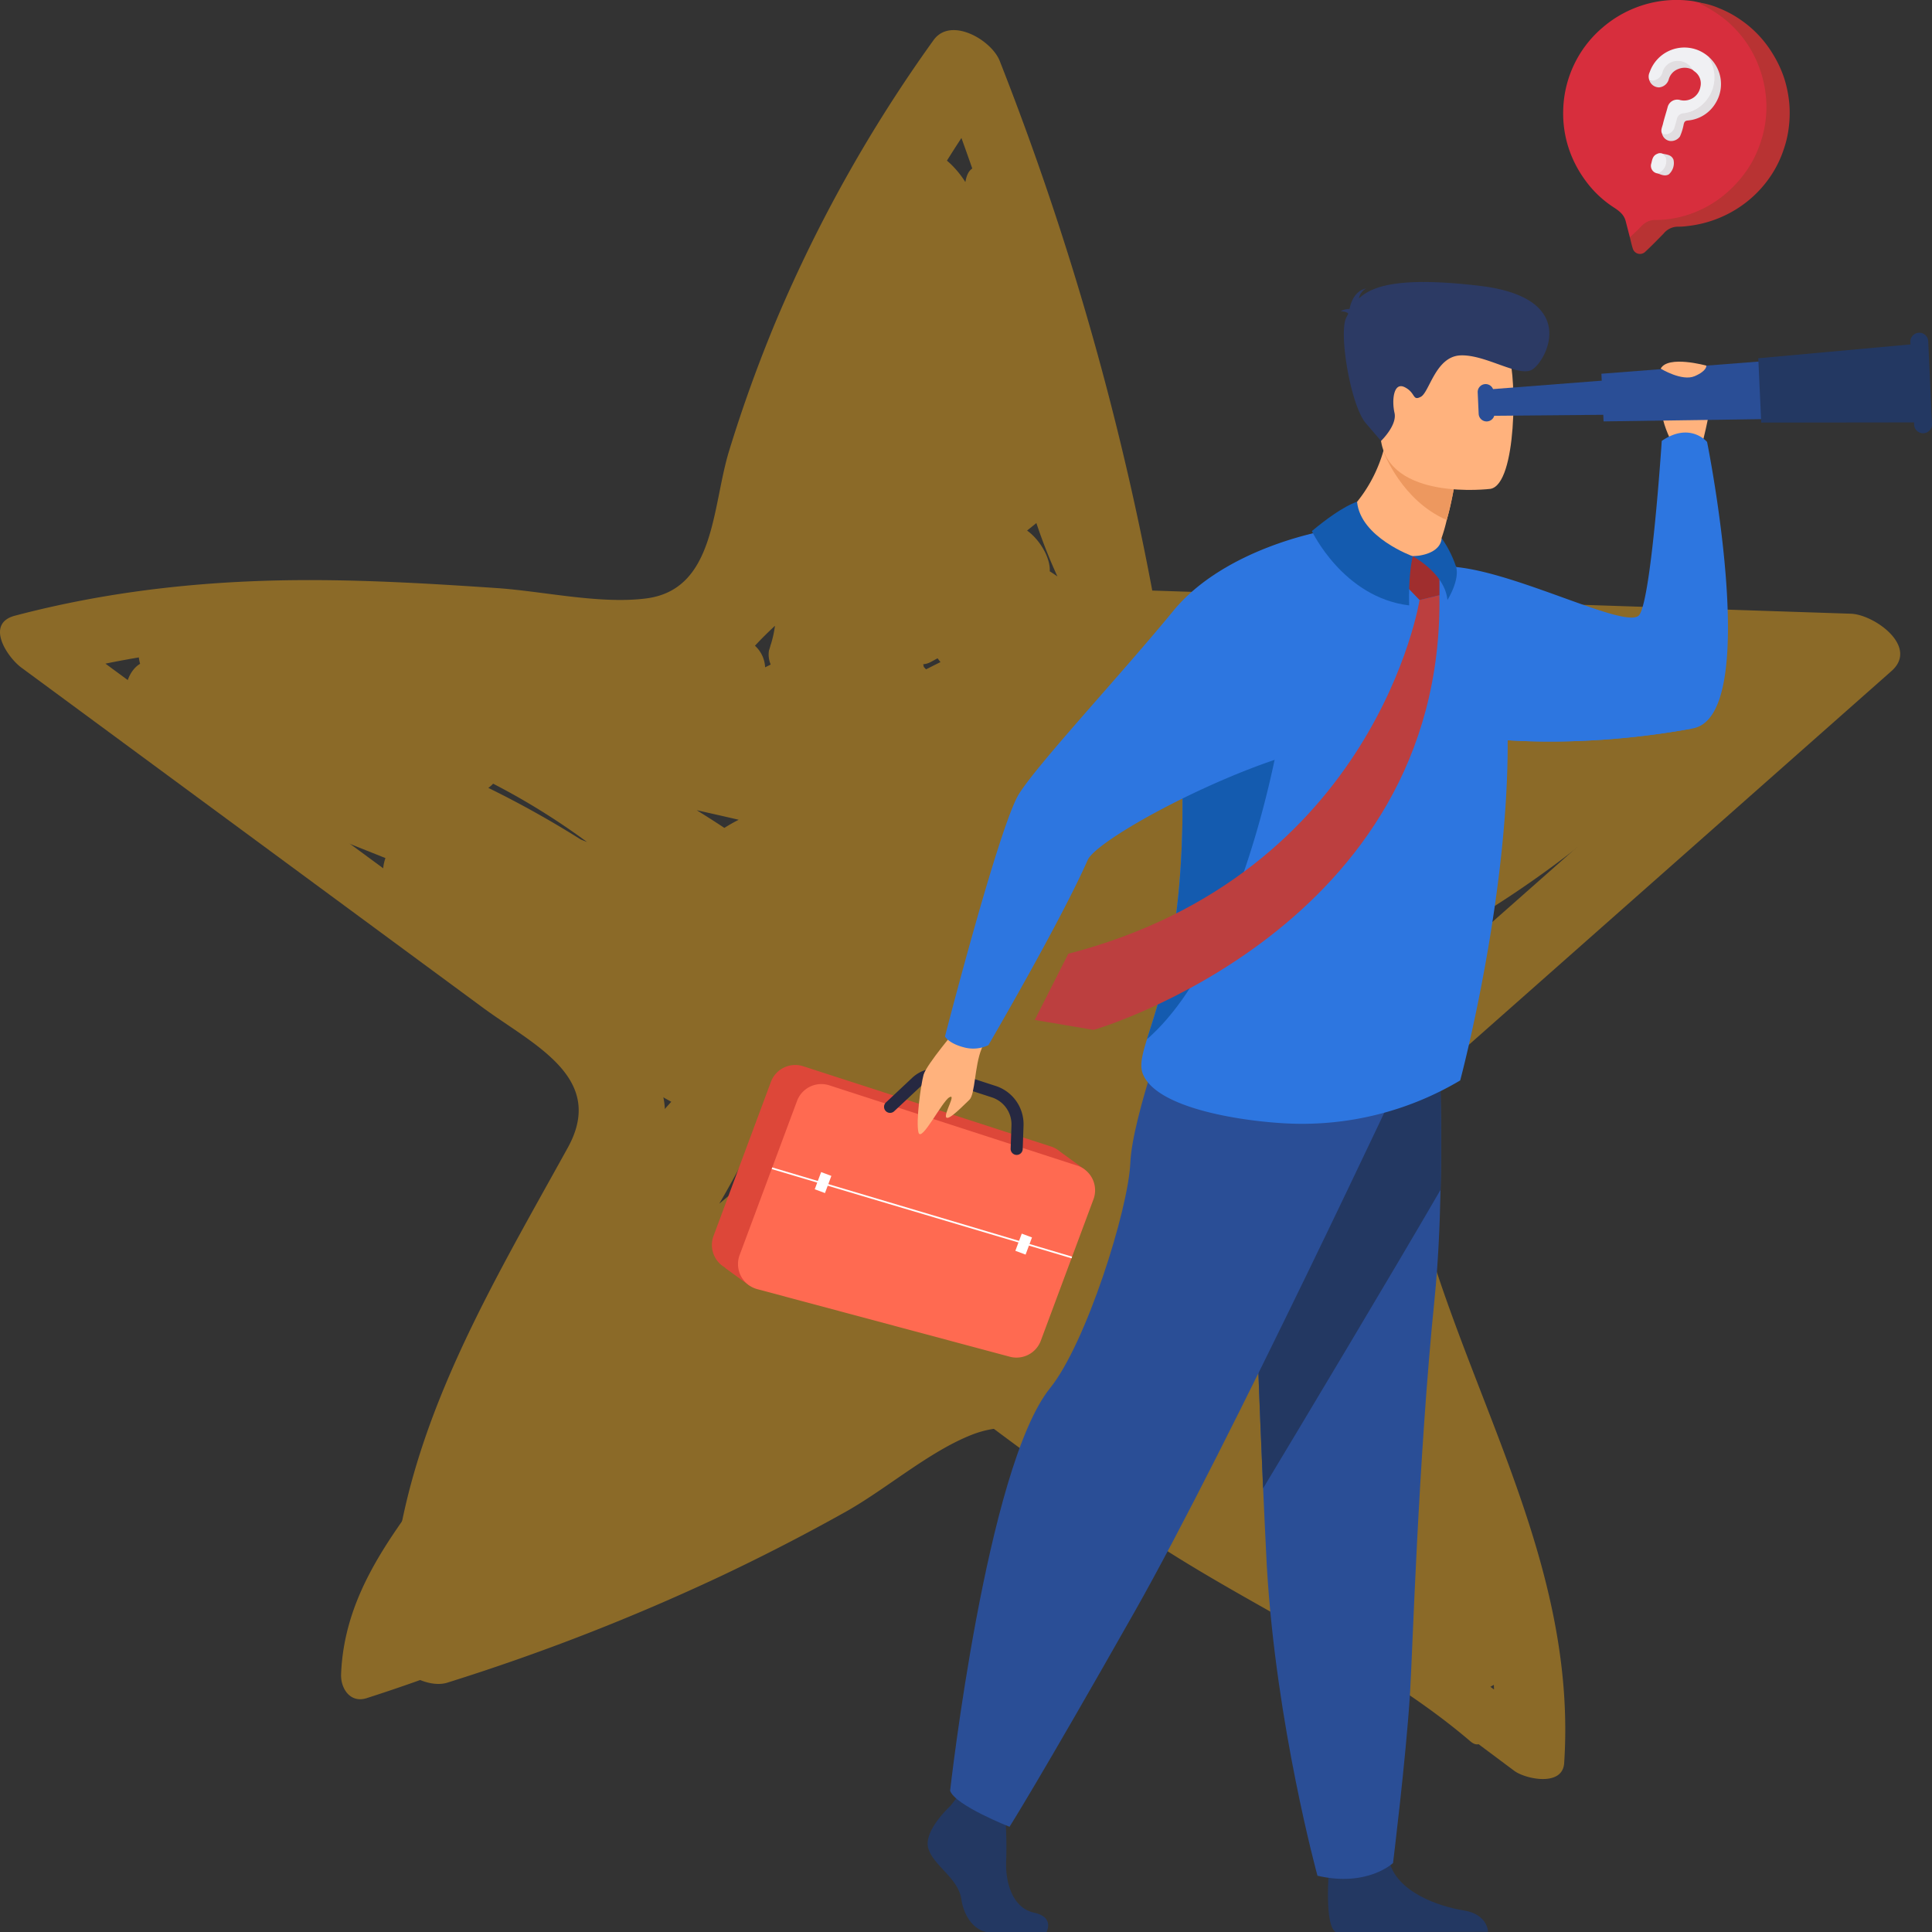 <svg xmlns="http://www.w3.org/2000/svg" width="478.834" height="478.91" viewBox="0 0 478.834 478.91">
  <rect x="0" y="0" width="478.834" height="478.91" fill="#333333" stroke="none"/>
  <g id="Group_11343" data-name="Group 11343" transform="translate(2883.435 -1320.781)">
    <g id="Group_11335" data-name="Group 11335" transform="translate(-2883.435 1328.239)" opacity="0.43">
      <g id="Group_11334" data-name="Group 11334" transform="translate(0 0)">
        <path id="Path_12000" data-name="Path 12000" d="M-2595.642,1496.792l177.341,5.879-10.087-14.2-74.4,65.8c-12.4,10.966-24.841,21.888-37.2,32.9-6.608,5.886-12.373,9.754-13.894,18.745-3.505,20.722,12.106,50.7,19.383,69.271,11.4,29.085,23.261,57.949,21.16,89.834l12.379-1.9-73.578-54.933c-16.079-12-39.6-38.606-61.191-38.781-6.773-.054-11.56,2.844-17.3,6.135-14.109,8.1-27.365,17.5-41.733,25.247a506.032,506.032,0,0,1-88.2,36.831l14.032,9.123c-.816-30.877,11.049-58.8,25.348-85.573,7.586-14.2,30.415-39.824,23.745-56.649-3.584-9.04-16.319-15.494-23.353-20.676l-40.345-29.727-87.415-64.409q.806,6.435,1.614,12.87c30.564-8.061,61.628-9.047,93.051-7.6,13.636.626,27.248,1.69,40.861,2.657,9.837.7,24.5,4.279,33.778-1.324,6.354-3.838,8.045-10.885,9.98-17.539,4.059-13.958,7.265-28.007,12.272-41.709,10.619-29.055,25.639-56.1,43.568-81.244l-16.41-5.114a702.316,702.316,0,0,1,37.933,133.979c1.436,8.035,19.505,13.9,17.656,3.549a723.062,723.062,0,0,0-39.021-137.866c-2.047-5.2-12.161-11.072-16.409-5.113a355.415,355.415,0,0,0-38.958,69.391q-6.634,15.879-11.689,32.354c-4.286,14-3.42,34.433-20.613,36.611-11.514,1.459-25.464-1.8-37.065-2.581-14.828-1-29.678-1.9-44.545-1.967-25.353-.122-50.258,2.351-74.8,8.822-7.429,1.959-1.916,10.269,1.615,12.87l73.966,54.5,40.345,29.727c12.531,9.233,30.729,17.338,21.108,34.752-21.526,38.968-45.094,77.414-43.877,123.461.154,5.836,8.842,10.762,14.032,9.123a535.076,535.076,0,0,0,68.131-26.565q15.535-7.36,30.55-15.758c10.114-5.673,20.609-14.882,31.218-19.081,24.391-9.654,52.093,21.719,70.968,35.81l63.545,47.442c2.753,2.056,11.989,4.023,12.379-1.9,3.4-51.542-25.988-93.734-37.451-142.235-4.087-17.292.3-23.831,13.184-35.227l37.2-32.9,68.2-60.313c6.841-6.05-4.292-14.009-10.088-14.2l-177.342-5.879c-11.7-.388-1.922,15,6.415,15.279Z" transform="translate(2883.435 -1342.744)" fill="#ffb31a"/>
      </g>
      <path id="Path_12001" data-name="Path 12001" d="M-2455.321,1814.7A14.036,14.036,0,0,0-2454,1813c3.626-2.059,7.631-4.51,7.481-6.881a12.366,12.366,0,0,0-1.2-4.372,16.694,16.694,0,0,0,2.509-4.183c5.545-13.1-8.276-29.314-16.574-37.642a5.052,5.052,0,0,0-1.463-1.023c-1.208-2.31-2.48-4.575-3.844-6.777,5.035-9.288,1.644-18.233-1.327-29.186-5.536-20.409-11.564-40.675-17.88-60.854,9.167-9.582,17.614-19.3,25.176-27.758,1.8-2.015,2.349-7.008,1.447-10.687a258.042,258.042,0,0,0,41.245-30.382c.08-.073.152-.188.231-.274q17.294-7.439,34.253-15.745c4.586-2.25,7.971-16.82.292-16.819q-39.511.005-78.739-3.549c-1.12-.231-2.24-.473-3.362-.69-.373-2.973-1.832-5.423-4.568-5.646-12.678-1.035-25.231-2.6-37.735-4.682a4.82,4.82,0,0,0-2.209-2.237c-5.1-2.332-8.384-2.623-13.448-.181a6.652,6.652,0,0,0-2.242,1.913,125.2,125.2,0,0,1-15.64.684,4.87,4.87,0,0,0-3.591,1.509,103.809,103.809,0,0,1-6.812-13.3,1.947,1.947,0,0,0,1.059-1.3,51.468,51.468,0,0,0,1.844-18.232c2.443-1.57,1.006-5.531-1.6-8.854-2.387-8.341-7.111-16.077-13.87-23.165a11.992,11.992,0,0,0-3.833-2.357l1.189-2.512c1.065-2.251-.756-6.834-3.369-10.073q-.324-10.615-.648-21.23c-.136-4.5-10.385-15.515-12.44-7.473-.072.287-.118.571-.189.857-2.322-3.771-8.369-10.2-10.758-5.3-.243.5-.44.991-.67,1.486-.1.119-.2.2-.29.331-4.322,6.277-5.933,12.787-6.341,19.622-2.111-1.34-4.245-1.53-5.566.62a113.518,113.518,0,0,0-10.319,21.747q-15.642,32.973-31.286,65.945c-1.416,1.627-2.808,3.281-4.127,5.012a290.44,290.44,0,0,0-107.6-7.192,6.43,6.43,0,0,0-4.577,2.611c-1.642-.519-3.289-1-4.928-1.541-5.106-1.684-8.49,1.114-9.554,4.906-6.412-.881-10.071,5.958-8.513,11.151-4.474,2.655-5.149,11.639-.571,14.725a68.866,68.866,0,0,0,13.662,7.163c-.556,3.605.837,7.553,4.86,9.159l42.852,17.1c-1.435,4.059-.483,9.543,3.988,11.83,5.281,2.7,10.48,5.522,15.642,8.394-1.786,3.727-1.565,8.8,2.167,11.149.574.362,1.161.7,1.736,1.06v0l.065.035q23.28,14.591,47.242,27.934-3.166,3.5-6.174,7.1c-2.843-3.74-11.349-1.338-13.1,4.893-2.406,8.574-5.255,16.962-8.476,25.184-3.306,5.435-6.449,10.976-9.341,16.68q-7.889,11.109-15.779,22.216a7.828,7.828,0,0,0-.793,4.234l-5.083,4.268c-2.244,1.884-2.514,6.467-1.369,10.3-10.574,14.3-20.995,28.278-21.717,47.023-.134,3.456,2.237,7.224,6.338,5.908,50.927-16.325,98.172-42.18,145.278-67.412a2.872,2.872,0,0,0,.819.033c2.46-.336,4.909-.594,7.36-.859,12.89,9.668,25.964,19.089,39.339,28.1,25.767,17.354,57.229,30.723,80.729,50.817C-2454.549,1829.894-2453.663,1820.456-2455.321,1814.7Zm-113.23-288.426c.757-.627,1.537-1.236,2.3-1.857a128.85,128.85,0,0,0,5.215,13.225c-.62-.444-1.253-.865-1.9-1.27C-2562.746,1533.01-2565.416,1528.518-2568.551,1526.277Zm-67.449,28.54c1.594-1.717,3.257-3.354,4.958-4.944a27.315,27.315,0,0,1-1.032,4.665c-.025.031-.05.058-.074.089l.036.031c-.138.438-.248.877-.408,1.313a6.258,6.258,0,0,0,.423,3.511c-.458.235-.924.456-1.383.689A7.723,7.723,0,0,0-2636,1554.817Zm41.853,5.264c-.052-.224-.106-.447-.151-.67a4.739,4.739,0,0,0,1.636-.443c.665-.326,1.274-.7,1.927-1.031.233.317.463.636.72.938-1.2.586-2.392,1.2-3.585,1.8C-2593.785,1560.473-2593.965,1560.28-2594.147,1560.08Zm71.067,6.4a3.835,3.835,0,0,0,2.351.843c.955.022,1.9.109,2.849.14l-11.44,1.634a16.079,16.079,0,0,0-2.032-3.4c-.233-.246-.448-.5-.678-.751C-2529.047,1565.449-2526.067,1566-2523.08,1566.477Zm-156.106,36.355a247.126,247.126,0,0,0-22.9-12.784,7.087,7.087,0,0,0,1.19-1.042,172.375,172.375,0,0,1,23.279,14.455C-2678.135,1603.245-2678.666,1603.051-2679.186,1602.832Zm28.742-7.257c3.472.788,6.946,1.565,10.413,2.375-1.232.623-2.415,1.3-3.555,2.017C-2645.847,1598.462-2648.141,1597.011-2650.444,1595.575Zm38,74.629q-1.053.775-2.1,1.561c-1.182-.594-2.367-1.184-3.546-1.786v0C-2616.229,1670.131-2614.332,1670.166-2612.441,1670.2Zm-28.893,19.96q-1.755,1.471-3.509,2.944c2.765-4.725,5.377-9.561,7.88-14.475,1.443.764,2.872,1.557,4.319,2.317Zm109.561,14.415c-.75.308-1.5.6-2.253.913-.069.031-.137.095-.207.135-1.763-.661-3.509-1.36-5.265-2.038C-2537.015,1703.8-2534.406,1704.147-2531.773,1704.579Zm-1.739-40.652c-.741.015-1.483.029-2.22.033a11.286,11.286,0,0,0,1.019-2.415c2.421-.958,4.857-1.88,7.282-2.827C-2529.461,1660.452-2531.493,1662.18-2533.512,1663.927Zm-11.823-34.453a12.687,12.687,0,0,0-.646,3.227l-3.705-1.039c.565-.719,1.162-1.405,1.721-2.13Q-2546.65,1629.505-2545.335,1629.474Zm-171.971,154.939a10.294,10.294,0,0,0,1.965,3.479,18.118,18.118,0,0,0,.949,7.409c-2.809,1.029-5.6,2.112-8.429,3.081A58.743,58.743,0,0,1-2717.306,1784.413Z" transform="translate(2823.112 -1402.235)" fill="#ffb31a"/>
    </g>
    <g id="Group_11336" data-name="Group 11336" transform="translate(-2496.014 1320.781)">
      <path id="Path_12002" data-name="Path 12002" d="M-1726.047,1379.6c-.347-1.345-.69-2.691-1.041-4.035-.43-1.646-1.668-2.55-3.013-3.422a26.426,26.426,0,0,1-6.944-6.6,28.7,28.7,0,0,1-3.485-6.184,27.612,27.612,0,0,1-2.034-11.329,27.8,27.8,0,0,1,3.5-12.807,27.642,27.642,0,0,1,6.271-7.626,28.172,28.172,0,0,1,8.147-4.9,27.9,27.9,0,0,1,13.969-1.672c.721.093,1.428.288,2.143.435a22.241,22.241,0,0,0,2.135,1.184,27.794,27.794,0,0,1,9.528,8.767,28.022,28.022,0,0,1,4.579,12.028,28.185,28.185,0,0,1-1.307,13.1,27,27,0,0,1-5.008,8.842,29.275,29.275,0,0,1-8.48,6.876,27.587,27.587,0,0,1-7.417,2.679,15.959,15.959,0,0,1-4.335.536,5.644,5.644,0,0,0-4.963,2.244c-.473.575-1.083,1.013-1.578,1.57A.7.7,0,0,1-1726.047,1379.6Z" transform="translate(1742.575 -1320.781)" fill="#d72e3d"/>
      <path id="Path_12003" data-name="Path 12003" d="M-1693.9,1380.934c1.028-.983,2.094-1.93,3.072-2.961a4.359,4.359,0,0,1,3.31-1.33,26.771,26.771,0,0,0,11.3-2.609,27,27,0,0,0,7.108-4.853,30.314,30.314,0,0,0,4.263-4.95,26.583,26.583,0,0,0,2.849-5.475,27.59,27.59,0,0,0,1.941-10.586,28.358,28.358,0,0,0-1.921-9.694,27.2,27.2,0,0,0-4.648-7.906,27.255,27.255,0,0,0-4.751-4.461,35.754,35.754,0,0,0-5.011-3.021c-.165-.083-.117-.2,0-.292a19.466,19.466,0,0,1,4.518,1.318,26.526,26.526,0,0,1,5.549,2.994,27.314,27.314,0,0,1,7.792,8.279,28.645,28.645,0,0,1,2.908,6.2,29.561,29.561,0,0,1,1.263,6.54,28.828,28.828,0,0,1-.228,6.1,26.053,26.053,0,0,1-1.208,4.976,26.9,26.9,0,0,1-2.718,5.78,28.151,28.151,0,0,1-9.072,9.015,28.812,28.812,0,0,1-12.122,4.149,15.39,15.39,0,0,1-2.342.146,4.6,4.6,0,0,0-3.525,1.747c-1.515,1.537-3.015,3.091-4.6,4.553a1.857,1.857,0,0,1-2.963-.765C-1693.456,1382.879-1693.655,1381.9-1693.9,1380.934Z" transform="translate(1710.432 -1322.112)" fill="#b83333"/>
      <path id="Path_12004" data-name="Path 12004" d="M-1676.868,1376.8c-.431-.846.024-1.635.209-2.416.328-1.383.78-2.736,1.151-4.109a2.454,2.454,0,0,1,2.975-1.857,4.1,4.1,0,0,0,5.166-3.253,3.627,3.627,0,0,0-1.458-3.8c-.186-.133-.351-.295-.525-.443-.523-.407-.938-.943-1.493-1.308a3.806,3.806,0,0,0-5.766,2.053,3.063,3.063,0,0,1-1.355,1.777,2.12,2.12,0,0,1-2.041.148,2.477,2.477,0,0,1,.059-2.042,9.1,9.1,0,0,1,11.7-5.567,9.153,9.153,0,0,1,2.9,1.732c2.108,2.476,2.143,7.393.094,10.23a9.228,9.228,0,0,1-6.215,3.971,1.79,1.79,0,0,0-1.581,1.451c-.16.62-.339,1.235-.514,1.85a2.645,2.645,0,0,1-2.741,1.9A.577.577,0,0,1-1676.868,1376.8Z" transform="translate(1701.386 -1343.659)" fill="#f0f0f3"/>
      <path id="Path_12005" data-name="Path 12005" d="M-1670.377,1381.266a2.365,2.365,0,0,0,3.082-1.565c.208-.683.394-1.372.579-2.061a1.755,1.755,0,0,1,1.578-1.431,8.267,8.267,0,0,0,5.526-2.969,9.081,9.081,0,0,0,.961-10.577c-.084-.157-.219-.284-.207-.48a8.976,8.976,0,0,1,1.819,11.361,8.874,8.874,0,0,1-7.012,4.447c-.684.072-.828.392-.963.9a13.289,13.289,0,0,1-.943,3.072,2.7,2.7,0,0,1-2.478,1.1A2.337,2.337,0,0,1-1670.377,1381.266Z" transform="translate(1694.895 -1348.123)" fill="#e1dee1"/>
      <path id="Path_12006" data-name="Path 12006" d="M-1679.617,1370.086a2.8,2.8,0,0,0,2.991-1.367c.217-.4.259-.859.475-1.275a3.867,3.867,0,0,1,3.582-2.191,4.011,4.011,0,0,1,3.607,2.164,4.189,4.189,0,0,0-3.546-.148,3.811,3.811,0,0,0-2.331,2.592,2.726,2.726,0,0,1-2.376,1.946A2.519,2.519,0,0,1-1679.617,1370.086Z" transform="translate(1700.997 -1350.151)" fill="#e1dee1"/>
      <path id="Path_12007" data-name="Path 12007" d="M-1676.8,1437.569a1.9,1.9,0,0,1-1.557-2.544c.213-.941.372-1.881,1.428-2.3a1.533,1.533,0,0,1,1.361-.045,1.762,1.762,0,0,1,1.018,2.2,4.014,4.014,0,0,1-.682,1.914A1.928,1.928,0,0,1-1676.8,1437.569Z" transform="translate(1700.22 -1394.584)" fill="#f0f0f3"/>
      <path id="Path_12008" data-name="Path 12008" d="M-1673.609,1437.844a3.27,3.27,0,0,0,2.1-3.593c-.083-.625-.6-.853-.864-1.3,1.037.238,2.185.245,2.687,1.485a3.744,3.744,0,0,1-1.169,3.646C-1671.818,1438.613-1672.711,1438.151-1673.609,1437.844Z" transform="translate(1697.029 -1394.859)" fill="#e1dee1"/>
    </g>
    <g id="Group_11340" data-name="Group 11340" transform="translate(-2706.999 1584.723)">
      <g id="Group_11337" data-name="Group 11337" transform="translate(0 0)">
        <path id="Path_12009" data-name="Path 12009" d="M-2271.443,2123.963l-6.071-4.4a6.359,6.359,0,0,0-1.073-.778l0,0h0a6.445,6.445,0,0,0-1.232-.546l-61.421-19.893a6.428,6.428,0,0,0-8.006,3.872l-14.222,38.185a6.426,6.426,0,0,0,2.9,7.858l-.032.072,6.032,4.381,4.307-1.489,53.744,14.383a6.429,6.429,0,0,0,7.687-3.967l13.052-35.042a6.5,6.5,0,0,0,.325-1.242Z" transform="translate(2363.876 -2098.024)" fill="#dd4739"/>
        <path id="Path_12010" data-name="Path 12010" d="M-2277.453,2179.548l-62.592-16.75a6.43,6.43,0,0,1-4.363-8.455l14.222-38.185a6.429,6.429,0,0,1,8.005-3.872l61.421,19.894a6.429,6.429,0,0,1,4.044,8.36l-13.051,35.042A6.429,6.429,0,0,1-2277.453,2179.548Z" transform="translate(2351.287 -2107.236)" fill="#ff6a51"/>
      </g>
      <g id="Group_11338" data-name="Group 11338" transform="translate(42.668 0.845)">
        <path id="Path_12011" data-name="Path 12011" d="M-2237.256,2111.453a1.5,1.5,0,0,1-.57-.379,1.5,1.5,0,0,1,.07-2.115l6.5-6.1a8.678,8.678,0,0,1,8.631-1.92l12.133,3.956c.128.038.25.083.375.13a9.97,9.97,0,0,1,6.461,9.652l-.208,5.847a1.5,1.5,0,0,1-1.547,1.443,1.5,1.5,0,0,1-1.443-1.547l.208-5.846a7.032,7.032,0,0,0-4.775-6.84l-12.13-3.955a5.692,5.692,0,0,0-5.659,1.263l-6.506,6.1A1.5,1.5,0,0,1-2237.256,2111.453Z" transform="translate(2238.23 -2100.513)" fill="#262841"/>
      </g>
      <g id="Group_11339" data-name="Group 11339" transform="translate(14.829 25.396)">
        <path id="Path_12012" data-name="Path 12012" d="M-2320.208,2173.216l.122-.406,74.314,22.117-.122.406Z" transform="translate(2320.208 -2172.81)" fill="#fff"/>
      </g>
      <rect id="Rectangle_7317" data-name="Rectangle 7317" width="2.706" height="4.541" transform="translate(27.077 26.553) rotate(20.428)" fill="#fff"/>
      <rect id="Rectangle_7318" data-name="Rectangle 7318" width="2.706" height="4.541" transform="translate(76.799 41.804) rotate(20.428)" fill="#fff"/>
    </g>
    <g id="Group_11342" data-name="Group 11342" transform="translate(-2655.989 1390.675)">
      <path id="Path_12013" data-name="Path 12013" d="M-1668.048,1617s-6.207-11.03,0-13.274,9.015-.175,9.311,2.338-2.365,12.415-2.365,12.415Z" transform="translate(1855.154 -1576.905)" fill="#ffb27d"/>
      <path id="Path_12014" data-name="Path 12014" d="M-1820.9,1709.8a200.62,200.62,0,0,1-31.113,3.2,173.469,173.469,0,0,1-23.916-1.076q-2.82-.324-5.421-.721c-18.323-2.779-28.441-7.706-28.441-7.706s16.742-35.044,30.265-33.7c15.867,1.581,42.753,15.819,45.425,11.826,3.009-4.5,5.527-43.081,5.527-43.081,7.035-4.818,11.235.26,11.235.26S-1803.6,1706.682-1820.9,1709.8Z" transform="translate(2012.984 -1599.158)" fill="#2d76e0"/>
      <path id="Path_12015" data-name="Path 12015" d="M-1763.167,1814.976a200.659,200.659,0,0,1-31.113,3.2,173.509,173.509,0,0,1-23.916-1.076c-4.221-13.426-7.257-27.138,1.233-18.87C-1801.986,1812.807-1763.167,1814.976-1763.167,1814.976Z" transform="translate(1955.248 -1704.331)" fill="#2d76e0"/>
      <path id="Path_12016" data-name="Path 12016" d="M-1914.01,2675.161s-1.2,13.932,1.741,15.381l37.688-.077s0-4.35-6.053-5.316-16.688-4.511-18.487-12.4S-1914.01,2675.161-1914.01,2675.161Z" transform="translate(2015.929 -2281.564)" fill="#233862"/>
      <path id="Path_12017" data-name="Path 12017" d="M-1925.244,2104.254c-.186,9.11-.624,18.506-1.48,26.951-4.071,40.072-5.5,88.488-6.086,97.823-1.014,16.2-4.215,42.091-4.215,42.091s-6.349,6.027-18.725,3.15c0,0-10.254-37.285-12.544-76.543-.036-.645-.071-1.292-.1-1.939-.266-5.19-.544-11.126-.828-17.525-1.885-42.865-3.934-106.543-3.934-106.543l47.293-11.1S-1924.78,2081.544-1925.244,2104.254Z" transform="translate(2054.833 -1879.271)" fill="#2a4e96"/>
      <path id="Path_12018" data-name="Path 12018" d="M-1925.244,2104.254c-11.986,20.679-34.831,58.776-43.983,74.008-1.885-42.865-3.934-106.543-3.934-106.543l47.293-11.1S-1924.78,2081.544-1925.244,2104.254Z" transform="translate(2054.833 -1879.271)" fill="#233862"/>
      <path id="Path_12019" data-name="Path 12019" d="M-2203.823,2071.163s-7.7,9.05-8.388,11.559-1.926,11.55-1.265,14.267,5.777-7.575,7.638-8.674-1.4,4.093-.76,4.96,4.311-3.031,5.744-4.35,1.291-8.417,3.011-12.614S-2203.823,2071.163-2203.823,2071.163Z" transform="translate(2213.664 -1886.237)" fill="#ffb27d"/>
      <path id="Path_12020" data-name="Path 12020" d="M-2200.83,2633.383s-6.708,6.122-5.4,10.471,7.362,7.249,8.18,12.565,4.09,8.216,7.035,8.216h14.04s2.167-3.741-3.068-4.869-7.21-7.374-6.882-13.173a102.132,102.132,0,0,0-.491-13.532l-11.125-2.577Z" transform="translate(2208.866 -2255.619)" fill="#233862"/>
      <path id="Path_12021" data-name="Path 12021" d="M-2076.524,2068.181s-44.272,94.724-67.831,136.286-30.922,53.161-30.922,53.161-13.5-5.316-14.724-8.941c0,0,9.009-80.238,24.786-99.8,8.915-11.052,19.387-44.22,19.878-55.819s10.833-39.282,10.833-39.282Z" transform="translate(2198.036 -1874.763)" fill="#2a4e96"/>
      <path id="Path_12022" data-name="Path 12022" d="M-1971.414,1842.114a76.723,76.723,0,0,1-42.523,10.677c-10.936-.478-32.627-3.578-36.128-12.275-.822-2.042-.219-4.634,1.014-8.611,3.2-10.337,10.659-30.022,8.407-73.668a71.627,71.627,0,0,1,.293-11.454c2.347-21.5,14.667-34.23,26.576-38.391,29.042-10.15,38.723,3.912,38.723,3.912s12.837,10.17,14.772,31.4C-1956.413,1786.157-1971.414,1842.114-1971.414,1842.114Z" transform="translate(2105.87 -1644.229)" fill="#2d76e0"/>
      <path id="Path_12023" data-name="Path 12023" d="M-1917.409,1656.048s13.326,8.105,27.779,5.813c0,0,2.857-.727,1.452-4.082a42.859,42.859,0,0,0,1.283-4.475,67.578,67.578,0,0,0,1.655-7.3l-8.2-8.621-7.769-8.239C-1903.356,1648.834-1917.409,1656.048-1917.409,1656.048Z" transform="translate(2018.014 -1594.321)" fill="#ffb27d"/>
      <path id="Path_12024" data-name="Path 12024" d="M-1873.372,1651.134s4.464,11.931,15.561,16.693c1.268-4.63,2.092-9.474,2.092-9.474l-8.639-6.449Z" transform="translate(1988.931 -1608.845)" fill="#ed985f"/>
      <path id="Path_12025" data-name="Path 12025" d="M-1852.309,1596.688s-25.436,3.179-27.222-12.452-6.271-25.748,9.894-28.439,20.007,2.927,21.892,8S-1845.738,1595.458-1852.309,1596.688Z" transform="translate(1994.285 -1545.423)" fill="#ffb27d"/>
      <path id="Path_12026" data-name="Path 12026" d="M-1903.114,1534.436c-.22-.272-.741-.5-1.917-.613a4.783,4.783,0,0,1,2.224-.536c.308-1.629,1.289-4.5,4.135-5.093a3.536,3.536,0,0,0-1.809,2.484c3.392-3.23,10.481-5.406,29.8-3.145,25.457,2.981,16.424,19.011,13.045,20.834s-11.5-3.833-17.675-3.577-7.685,9.111-9.82,10.253-1.232-.986-4.01-2.371-3.225,3.289-2.524,6.366-3.335,6.947-3.335,6.947l-3.765-4.375c-3.765-4.376-6.788-22.421-4.859-26.17C-1903.456,1535.109-1903.288,1534.773-1903.114,1534.436Z" transform="translate(2009.838 -1526.603)" fill="#2c3a64"/>
      <g id="Group_11341" data-name="Group 11341" transform="translate(138.79 12.572)">
        <path id="Path_12027" data-name="Path 12027" d="M-1755.183,1604.765l-43.182.384-.295-6.5,43.048-3.336Z" transform="translate(1800.8 -1584.554)" fill="#2a4e96"/>
        <path id="Path_12028" data-name="Path 12028" d="M-1667.117,1597.62l-47.015.68-.537-11.811,46.881-3.633Z" transform="translate(1745.331 -1576.325)" fill="#2a4e96"/>
        <path id="Path_12029" data-name="Path 12029" d="M-1559.8,1591.163l-39.646.049-.724-15.945,39.486-3.593Z" transform="translate(1669.714 -1568.94)" fill="#233862"/>
        <path id="Path_12030" data-name="Path 12030" d="M-1485.935,1588.537h0a2.216,2.216,0,0,0,2.114-2.315l-.93-20.483a2.217,2.217,0,0,0-2.315-2.114h0a2.217,2.217,0,0,0-2.114,2.315l.93,20.482A2.217,2.217,0,0,0-1485.935,1588.537Z" transform="translate(1596.418 -1563.623)" fill="#233862"/>
        <path id="Path_12031" data-name="Path 12031" d="M-1802.662,1610.358h0a1.971,1.971,0,0,1-2.058-1.879l-.241-5.315a1.97,1.97,0,0,1,1.879-2.058h0a1.97,1.97,0,0,1,2.058,1.879l.242,5.315A1.971,1.971,0,0,1-1802.662,1610.358Z" transform="translate(1804.963 -1588.376)" fill="#2a4e96"/>
      </g>
      <path id="Path_12032" data-name="Path 12032" d="M-2046.346,1913.635c3.2-10.337,10.659-30.022,8.407-73.668a71.627,71.627,0,0,1,.293-11.454h0c9.557-.822,24.167,9.511,24.167,9.511S-2022.473,1892.878-2046.346,1913.635Z" transform="translate(2103.165 -1725.957)" fill="#145baf"/>
      <path id="Path_12033" data-name="Path 12033" d="M-2099.924,1708.371s-24.507,4.213-37.289,19.817-33.344,37.607-38.2,45.312-18.356,60.14-18.356,60.14.891,1.685,4.613,2.667a8.778,8.778,0,0,0,6.147-.517s17.88-30.6,24.609-45.887c2.8-6.352,51.148-31.5,69.327-28.9C-2081.939,1762.028-2099.924,1708.371-2099.924,1708.371Z" transform="translate(2200.529 -1646.645)" fill="#2d76e0"/>
      <path id="Path_12034" data-name="Path 12034" d="M-1671.387,1586.469s5.271,3.224,8.424,1.86,2.875-2.613,2.875-2.613S-1669.613,1583.074-1671.387,1586.469Z" transform="translate(1855.537 -1564.995)" fill="#ffb27d"/>
      <path id="Path_12035" data-name="Path 12035" d="M-2032.863,1756.375s-10.755,67.9-87.064,87.671l-8.312,16.4,14.6,2.472s86.875-25.168,85.7-107.744Z" transform="translate(2157.248 -1677.554)" fill="#bc3f3f"/>
      <path id="Path_12036" data-name="Path 12036" d="M-1859.139,1726.794l-3.522.345v5.1l5.189,5.395,4.934-1.2v-7.075l-3.547-2.562Z" transform="translate(1981.857 -1658.812)" fill="#a02e2e"/>
      <path id="Path_12037" data-name="Path 12037" d="M-1914.78,1687.031s-3.409.77-11.2,7.247c0,0,7.752,16.455,24.107,18.425,0,0-.264-7.637.919-12.169C-1900.958,1700.534-1913.921,1695.894-1914.78,1687.031Z" transform="translate(2023.676 -1632.552)" fill="#145baf"/>
      <path id="Path_12038" data-name="Path 12038" d="M-1852.289,1718s7.98,4.237,8.572,10.838c0,0,3.051-4.833,2.166-8.18a27.272,27.272,0,0,0-3.62-7.183S-1844.9,1717.5-1852.289,1718Z" transform="translate(1975.007 -1650.012)" fill="#145baf"/>
    </g>
  </g>
</svg>
